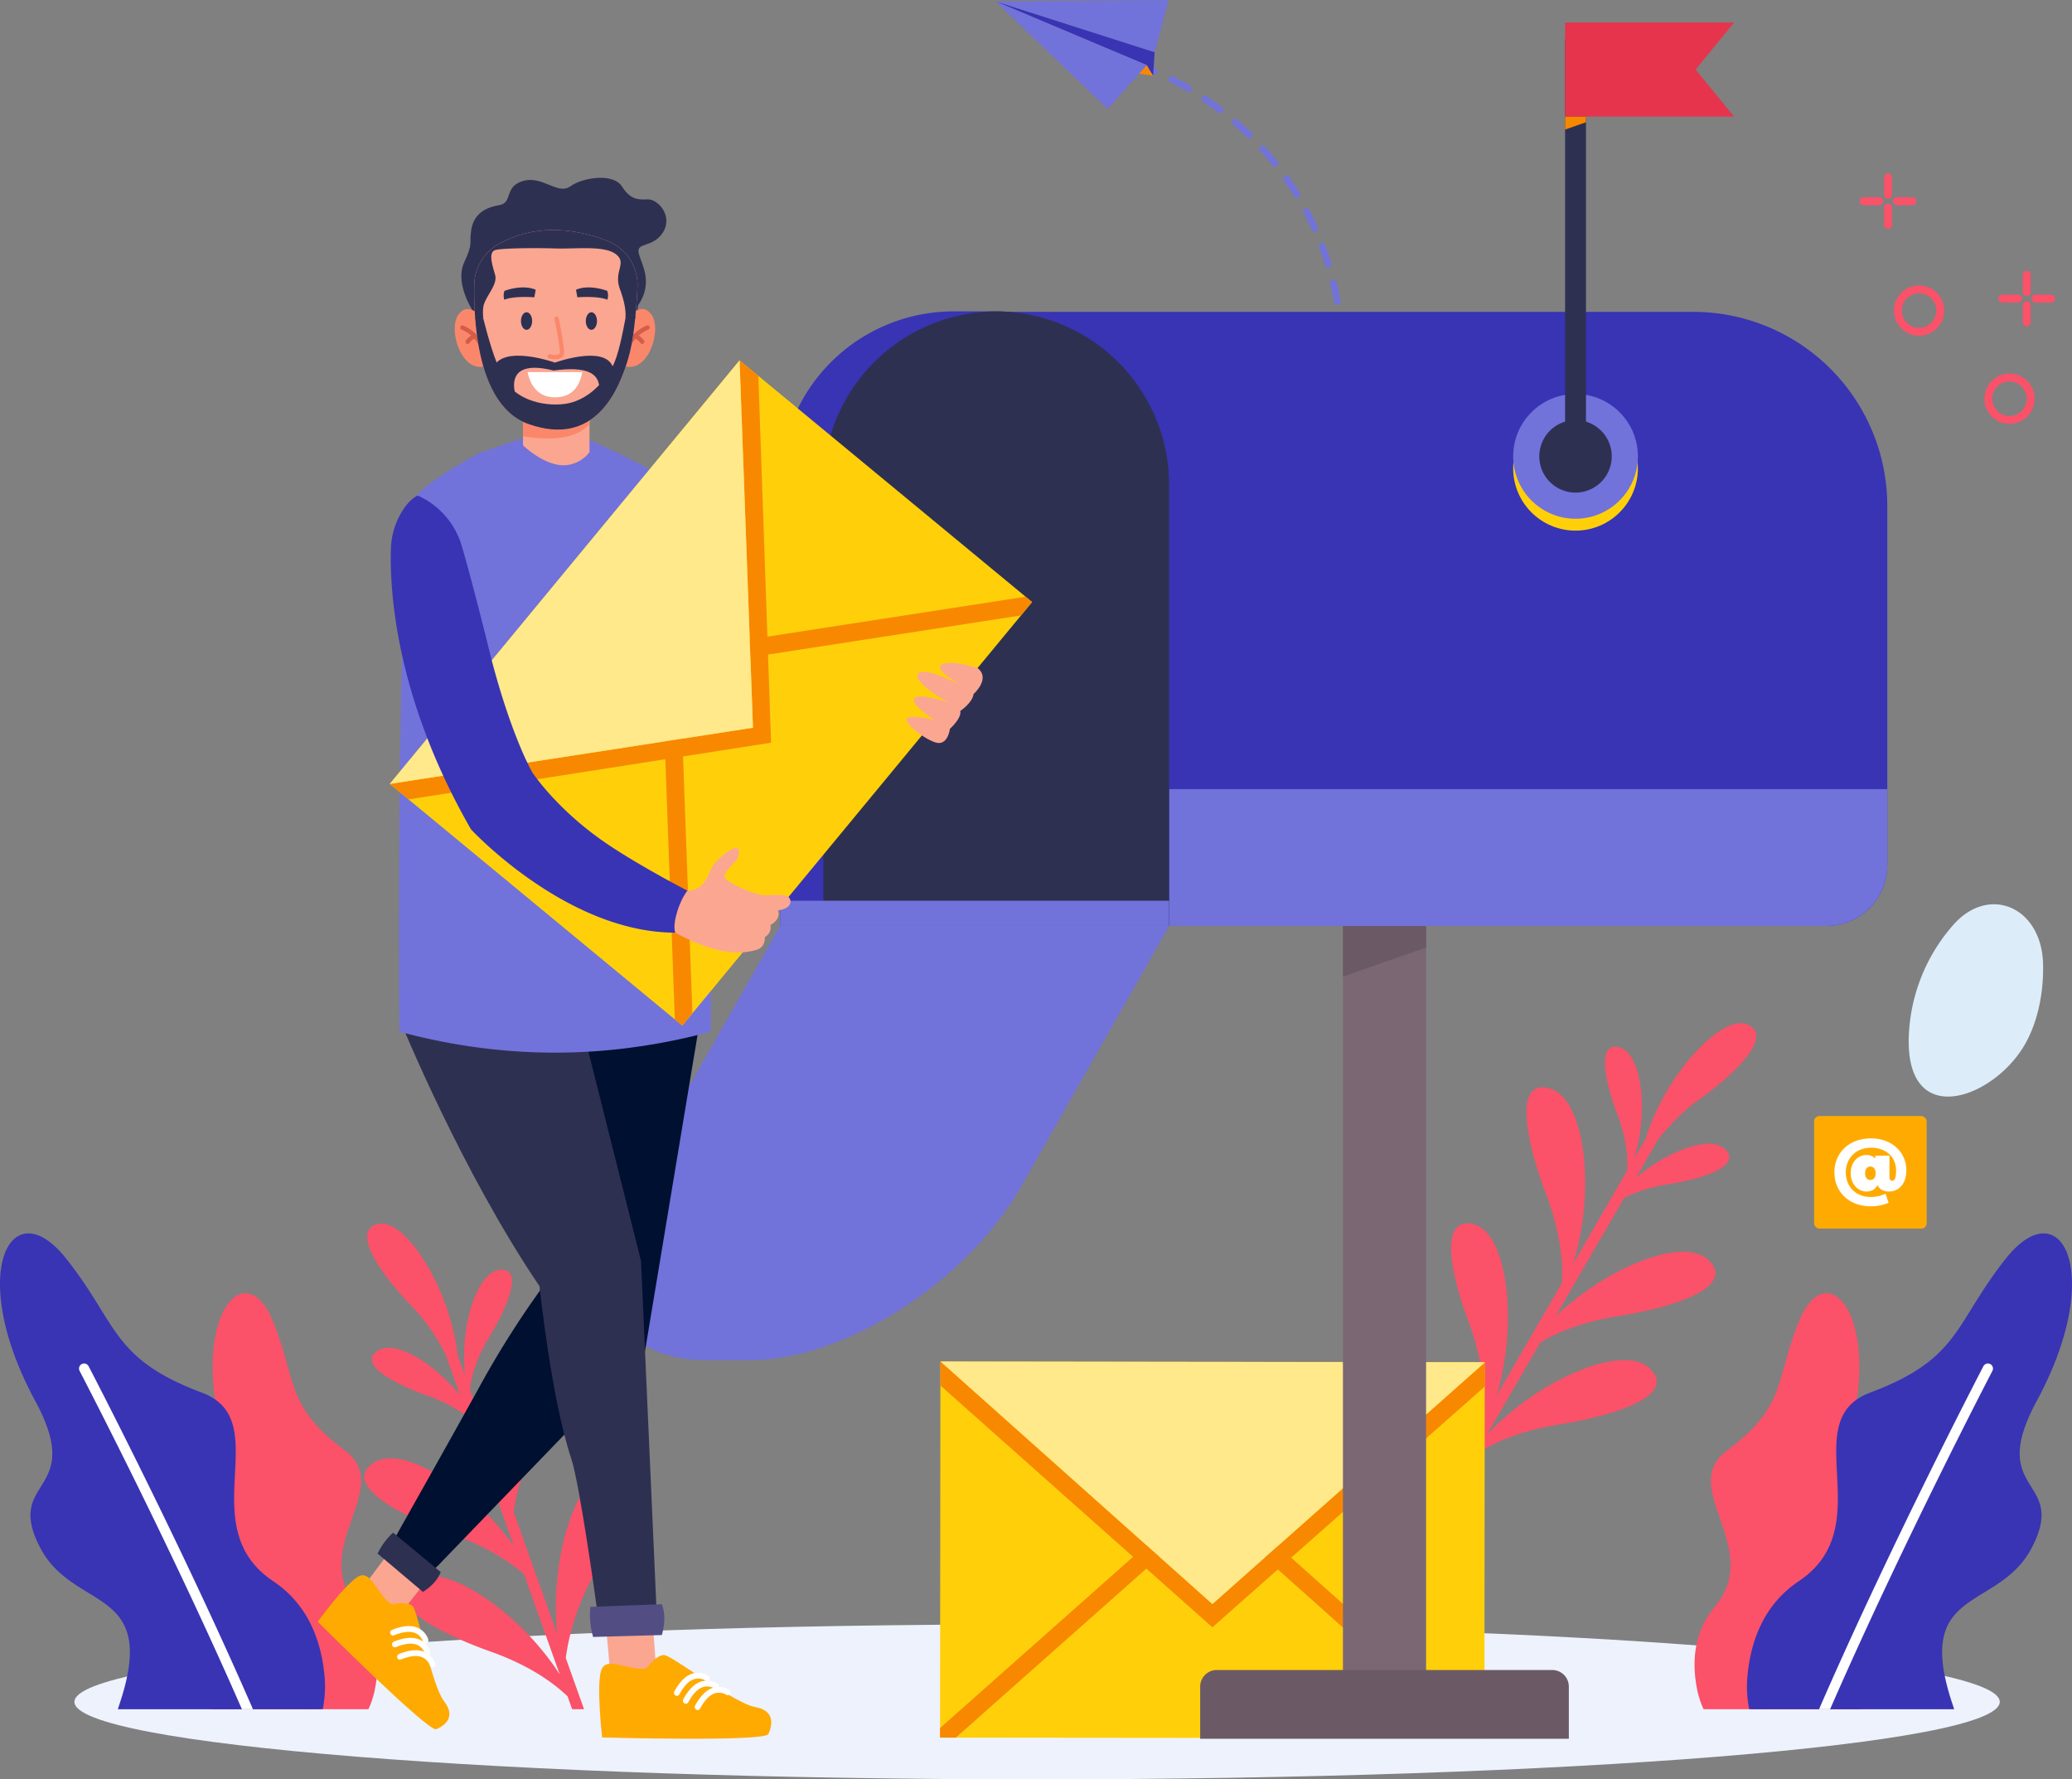 <svg id="Collaboration_" data-name="Collaboration " xmlns="http://www.w3.org/2000/svg" width="1333.512" height="1144.922" viewBox="0 0 1333.512 1144.922">
  <rect x="0" y="0" width="1333.512" height="1144.922" fill="#808080" stroke="none"/>
  <g id="Group_1" data-name="Group 1" transform="translate(1228.415 581.86)">
    <path id="Path_2" data-name="Path 2" d="M522.088,300.053c-1.045-36.772-35.3-51.035-58.165-24.414a114.78,114.78,0,0,0-27.962,66.475c-5.234,65.563,52.123,46.563,73.559,11.462C518.662,338.6,522.618,318.641,522.088,300.053Z" transform="translate(-435.625 -261.922)" fill="#dcedf9"/>
  </g>
  <path id="Path_825" data-name="Path 825" d="M619.558,0c342.172,0,619.558,22.327,619.558,49.869S961.73,99.738,619.558,99.738,0,77.411,0,49.869,277.386,0,619.558,0Z" transform="translate(47.904 1045.183)" fill="#edf2fc"/>
  <g id="Group_12" data-name="Group 12" transform="translate(0 658.369)">
    <g id="Group_6" data-name="Group 6" transform="translate(1090.592 135.266)">
      <g id="Group_3" data-name="Group 3" transform="translate(0 38.511)">
        <path id="Path_5" data-name="Path 5" d="M391.933,598.272a57.569,57.569,0,0,0,4.292,13.4H496.85c3.963-9.441,3.951-19.275-1.911-27.624-36.665-52.215,8.569-51.166,15.729-86.856,7.859-39.153-29.438-18.912-18.125-71.343,15.333-71.053-17.906-105.176-34.723-64.164-15.866,38.689-7.709,54.528-46.523,83.539-32.187,24.054,23.993,62.558-7.907,100.592C389.79,562.031,388.7,581.391,391.933,598.272Z" transform="translate(-390.412 -344.028)" fill="#fb5169"/>
        <g id="Group_2" data-name="Group 2" transform="translate(39.713 70.602)">
          <path id="Path_6" data-name="Path 6" d="M408.555,564.235c11.428-92.059,31.51-192.663,31.779-194.007a2.537,2.537,0,1,0-4.975-1c-.274,1.353-20.464,102.527-31.919,195.007Z" transform="translate(-403.44 -367.189)" fill="#fb5169"/>
        </g>
      </g>
      <g id="Group_5" data-name="Group 5" transform="translate(33.745)">
        <path id="Path_7" data-name="Path 7" d="M534.77,637.553c-.2-.756-.421-1.512-.677-2.271C507.6,557.647,563.061,575.2,584.735,533.715,608.505,488.2,555.19,499.787,588,439.129c44.469-82.2,15.705-136.275-19.8-91.691-33.5,42.058-29.118,64.542-87.463,86.4-48.383,18.125,7.133,85.853-45.92,121.338-22.612,15.123-30.913,38.631-32.992,60.631a73.394,73.394,0,0,0,1.119,21.744Z" transform="translate(-401.482 -331.395)" fill="#3834b4"/>
        <g id="Group_4" data-name="Group 4" transform="translate(46.367 83.679)">
          <path id="Path_8" data-name="Path 8" d="M423.811,581.325C470.292,474.9,527.487,365.135,528.277,363.62a3.263,3.263,0,0,0-5.783-3.024c-.8,1.533-58.991,113.221-105.8,220.729Z" transform="translate(-416.693 -358.846)" fill="#fff"/>
        </g>
      </g>
    </g>
    <g id="Group_11" data-name="Group 11" transform="translate(0 135.266)">
      <g id="Group_8" data-name="Group 8" transform="translate(121.564 38.511)">
        <path id="Path_9" data-name="Path 9" d="M192.355,598.272a57.572,57.572,0,0,1-4.289,13.4H87.441c-3.963-9.441-3.951-19.275,1.911-27.624,36.665-52.215-8.569-51.166-15.732-86.856-7.856-39.153,29.441-18.912,18.128-71.343-15.333-71.053,17.906-105.176,34.723-64.164,15.867,38.689,7.709,54.528,46.523,83.539C205.183,469.283,149,507.786,180.9,545.82,194.5,562.031,195.587,581.391,192.355,598.272Z" transform="translate(-72.523 -344.028)" fill="#fb5169"/>
        <g id="Group_7" data-name="Group 7" transform="translate(44.699 70.602)">
          <path id="Path_10" data-name="Path 10" d="M119.015,564.235C107.587,472.175,87.5,371.572,87.236,370.227a2.537,2.537,0,1,1,4.975-1c.274,1.353,20.463,102.527,31.919,195.007Z" transform="translate(-87.187 -367.189)" fill="#fb5169"/>
        </g>
      </g>
      <g id="Group_10" data-name="Group 10">
        <path id="Path_11" data-name="Path 11" d="M108.529,637.553c.2-.756.424-1.512.68-2.271C135.7,557.647,80.24,575.2,58.567,533.715,34.8,488.2,88.111,499.787,55.3,439.129c-44.469-82.2-15.7-136.275,19.8-91.691,33.495,42.058,29.118,64.542,87.462,86.4,48.38,18.125-7.133,85.853,45.92,121.338,22.612,15.123,30.91,38.631,32.992,60.631a73.292,73.292,0,0,1-1.122,21.744Z" transform="translate(-32.644 -331.395)" fill="#3834b4"/>
        <g id="Group_9" data-name="Group 9" transform="translate(50.851 83.679)">
          <path id="Path_12" data-name="Path 12" d="M154.164,581.325C107.684,474.9,50.488,365.135,49.7,363.62a3.263,3.263,0,0,1,5.783-3.024c.8,1.533,58.991,113.221,105.8,220.729Z" transform="translate(-49.326 -358.846)" fill="#fff"/>
        </g>
      </g>
    </g>
    <path id="Path_13" data-name="Path 13" d="M243.331,641.752h7.648l-11.754-32.928c1.518-11.718,6.267-33.974,21.119-58.753,21.85-36.464,27.453-62.3,9.157-62.149-23.731.186-40.744,57.912-35.781,105.475l-27.984-78.388c1.137-10.139,5.292-29.514,20.04-53.876,19.518-32.236,34.583-70.041,10.566-67.987-24.106,2.061-41.405,60.107-35.467,108.24l-23.335-65.371c.692-6.35,3.277-18.619,12.641-34.083,12.3-20.317,21.8-44.143,6.657-42.85-15.232,1.3-26.155,38.089-22.32,68.474l-4.941-13.839c-4.533-41.774-33.343-88.011-50.947-84.161-17.589,3.847-.348,30.389,22.457,53.983,9.843,10.184,16.089,21.35,20.479,29.163l9.6,26.9c-17.144-20.908-42.25-35.912-53.129-28.462-12.535,8.584,9.9,21.012,32.285,28.947a93.253,93.253,0,0,1,25.883,13.635L205.83,536.7c-26.95-37.263-71.916-66.042-90.556-53.279-19.89,13.62,15.708,33.34,51.23,45.929,22.841,8.1,37.455,18.256,45.8,25.5l23.067,64.618c-26-40.719-75.726-74.254-95.583-60.659-19.89,13.62,15.711,33.339,51.23,45.929,26.514,9.4,41.945,21.576,49.355,28.743Z" transform="translate(124.891 -200.358)" fill="#fb5169"/>
    <path id="Path_14" data-name="Path 14" d="M350.254,572.149l-7.523-1.39,17.543-30.245c.637-11.8.012-34.544-10.087-61.613-14.861-39.826-15.674-66.246,2.289-62.777,23.3,4.5,29.541,64.353,16.016,110.221l41.765-72c.726-10.178.162-29.986-9.916-56.622-13.333-35.245-21.277-75.159,1.969-68.773,23.329,6.407,29.791,66.63,15.205,112.882l34.827-60.04c.472-6.371.158-18.906-6.237-35.815-8.4-22.213-13.41-47.371,1.241-43.344,14.742,4.048,18.8,42.207,9.5,71.389l7.374-12.714c12.053-40.25,48.785-80.482,65.4-73.495,16.6,6.978-5.185,29.944-31.9,49-11.529,8.224-19.7,18.067-25.438,24.954l-14.327,24.7c20.655-17.446,48.072-27.636,57.415-18.333,10.767,10.721-13.553,18.863-37.01,22.6a93.249,93.249,0,0,0-27.929,8.7l-44.21,76.217c33.269-31.745,82.719-51.873,98.729-35.934,17.086,17.01-21.506,29.928-58.723,35.854-23.932,3.81-40.149,11.142-49.676,16.747l-34.428,59.348C395.1,516.361,450.09,492.42,467.142,509.4c17.083,17.01-21.506,29.931-58.723,35.854-27.782,4.423-45.17,13.593-53.757,19.293Z" transform="translate(594.905 -287.021)" fill="#fb5169"/>
  </g>
  <g id="Group_16" data-name="Group 16" transform="translate(604.999 876.065)">
    <rect id="Rectangle_2" data-name="Rectangle 2" width="241.997" height="350.331" transform="matrix(0.001, -1, 1, 0.001, 0, 241.998)" fill="#ffd00a"/>
    <path id="Path_15" data-name="Path 15" d="M581.562,358.944l-.022,15.514L406.163,529.451l-174.942-155.5.022-15.514,174.929,156.03Z" transform="translate(-230.894 -358.429)" fill="#f88800"/>
    <g id="Group_13" data-name="Group 13" transform="translate(0 116.953)">
      <path id="Path_16" data-name="Path 16" d="M372.7,405.292,241.261,521.862l-10.147-.015.009-6.169L365.163,396.8Z" transform="translate(-231.114 -396.802)" fill="#f88800"/>
    </g>
    <g id="Group_15" data-name="Group 15" transform="translate(208.165 117.07)">
      <g id="Group_14" data-name="Group 14">
        <path id="Path_17" data-name="Path 17" d="M441.575,516.923l-.008,5.35-11.065-.016L299.4,405.309l7.558-8.468Z" transform="translate(-299.402 -396.841)" fill="#f88800"/>
      </g>
    </g>
    <path id="Path_18" data-name="Path 18" d="M231.225,358.436,406.166,514.477l175.39-155.536Z" transform="translate(-230.886 -358.436)" fill="#ffe98a"/>
  </g>
  <g id="Group_22" data-name="Group 22" transform="translate(640.864 0)">
    <g id="Group_19" data-name="Group 19" transform="translate(94.189 41.454)">
      <g id="Group_17" data-name="Group 17">
        <path id="Path_19" data-name="Path 19" d="M281.869,91.043a2.064,2.064,0,0,1-1.021-.152c-3.551-1.5-5.63-2.195-5.652-2.2a2.076,2.076,0,0,1,1.317-3.938c.088.03,2.231.75,5.947,2.317a2.076,2.076,0,0,1-.591,3.978Z" transform="translate(-273.778 -84.642)" fill="#7272db"/>
      </g>
      <g id="Group_18" data-name="Group 18" transform="translate(16.965 7.482)">
        <path id="Path_20" data-name="Path 20" d="M311.231,125.157c1.411,3.765,2.731,7.651,3.929,11.547a2.079,2.079,0,0,0,2.2,1.454,2.008,2.008,0,0,0,.393-.079,2.075,2.075,0,0,0,1.375-2.594c-1.219-3.975-2.57-7.941-4.012-11.785a2.075,2.075,0,1,0-3.887,1.457Z" transform="translate(-214.298 -14.883)" fill="#7272db"/>
        <path id="Path_21" data-name="Path 21" d="M313.532,132.642c.951,3.9,1.814,7.916,2.558,11.937a2.074,2.074,0,0,0,2.256,1.686c.055-.006.11-.012.165-.021a2.078,2.078,0,0,0,1.661-2.42c-.759-4.1-1.634-8.188-2.6-12.163a2.077,2.077,0,0,0-4.036.982Z" transform="translate(-209.435 0.939)" fill="#7272db"/>
        <path id="Path_22" data-name="Path 22" d="M317.967,162.554a2.08,2.08,0,0,0,1.857-2.033c.061-4.164.033-8.346-.091-12.425a2.075,2.075,0,0,0-4.149.125c.122,4.018.149,8.133.088,12.236a2.072,2.072,0,0,0,2.042,2.106A1.731,1.731,0,0,0,317.967,162.554Z" transform="translate(-205.113 33.725)" fill="#7272db"/>
        <path id="Path_23" data-name="Path 23" d="M316.754,138.039a2.074,2.074,0,0,0-1.789,2.326c.241,1.878.466,3.774.662,5.636.225,2.152.43,4.347.6,6.52a2.074,2.074,0,0,0,2.231,1.908l.055-.006a2.072,2.072,0,0,0,1.85-2.225c-.174-2.213-.378-4.444-.61-6.63-.2-1.9-.424-3.829-.674-5.737a2.075,2.075,0,0,0-2.274-1.8Z" transform="translate(-206.415 17.212)" fill="#7272db"/>
        <path id="Path_24" data-name="Path 24" d="M313.363,128.987a2.082,2.082,0,0,0,2.112,1.216,2.134,2.134,0,0,0,.631-.171,2.08,2.08,0,0,0,1.049-2.743c-1.692-3.78-3.524-7.551-5.444-11.2a2.077,2.077,0,0,0-3.676,1.933C309.915,121.595,311.708,125.283,313.363,128.987Z" transform="translate(-221.063 -29.992)" fill="#7272db"/>
        <path id="Path_25" data-name="Path 25" d="M280.474,91.021c3.566,1.823,7.163,3.807,10.693,5.9a2.077,2.077,0,0,0,2.116-3.576c-3.6-2.134-7.276-4.158-10.919-6.02a2.076,2.076,0,0,0-1.89,3.7Z" transform="translate(-279.343 -87.097)" fill="#7272db"/>
        <path id="Path_26" data-name="Path 26" d="M297.146,102.135a2.075,2.075,0,0,0,2.518-3.3c-3.286-2.509-6.691-4.954-10.117-7.267a2.076,2.076,0,0,0-2.323,3.442C290.582,97.279,293.92,99.675,297.146,102.135Z" transform="translate(-265.075 -78.662)" fill="#7272db"/>
        <path id="Path_27" data-name="Path 27" d="M302.46,108.018a2.077,2.077,0,1,0,2.9-2.975c-2.954-2.872-6.045-5.7-9.191-8.413a2.076,2.076,0,0,0-2.71,3.146C296.54,102.43,299.57,105.2,302.46,108.018Z" transform="translate(-251.907 -68.605)" fill="#7272db"/>
        <path id="Path_28" data-name="Path 28" d="M306.993,114.516a2.075,2.075,0,0,0,3.24-2.594c-2.579-3.222-5.3-6.411-8.087-9.477a2.076,2.076,0,0,0-3.073,2.792C301.8,108.239,304.466,111.361,306.993,114.516Z" transform="translate(-240.037 -57.052)" fill="#7272db"/>
        <path id="Path_29" data-name="Path 29" d="M310.644,121.545a2.083,2.083,0,0,0,1.991.985,2.121,2.121,0,0,0,.863-.293,2.079,2.079,0,0,0,.689-2.856c-2.152-3.53-4.451-7.036-6.825-10.419a2.076,2.076,0,1,0-3.4,2.384C306.285,114.659,308.535,118.092,310.644,121.545Z" transform="translate(-229.688 -44.124)" fill="#7272db"/>
      </g>
    </g>
    <g id="Group_21" data-name="Group 21">
      <g id="Group_20" data-name="Group 20">
        <path id="Path_30" data-name="Path 30" d="M345.119,104.693l9.085-33.65L242.879,72Z" transform="translate(-242.879 -71.043)" fill="#7272db"/>
        <path id="Path_31" data-name="Path 31" d="M242.879,71.356l96.837,40.82.255.111,4.166,6.9.982-15.135Z" transform="translate(-242.879 -70.403)" fill="#3834b4"/>
        <path id="Path_32" data-name="Path 32" d="M282.162,91.684l-9.026-1.423L278,84.784Z" transform="translate(-180.903 -42.899)" fill="#f88800"/>
        <path id="Path_33" data-name="Path 33" d="M327.788,107.147l12.187,5.137-25.1,28.277-72-69.2Z" transform="translate(-242.879 -70.401)" fill="#7272db"/>
      </g>
    </g>
  </g>
  <g id="Group_82" data-name="Group 82" transform="translate(1167.531 111.546)">
    <g id="Group_44" data-name="Group 44" transform="translate(29.337 0)">
      <g id="Group_23" data-name="Group 23" transform="translate(80.259 128.853)">
        <path id="Path_34" data-name="Path 34" d="M467.776,149.906a16.17,16.17,0,1,1-16.171,16.171A16.188,16.188,0,0,1,467.776,149.906Zm0,27.267a11.1,11.1,0,1,0-11.1-11.1A11.111,11.111,0,0,0,467.776,177.173Z" transform="translate(-451.605 -149.906)" fill="#fb5169"/>
      </g>
      <g id="Group_24" data-name="Group 24" transform="translate(22.049 72.123)">
        <path id="Path_35" data-name="Path 35" d="M448.677,131.3a16.17,16.17,0,1,1-16.168,16.168A16.188,16.188,0,0,1,448.677,131.3Zm0,27.267a11.1,11.1,0,1,0-11.1-11.1A11.11,11.11,0,0,0,448.677,158.563Z" transform="translate(-432.509 -131.296)" fill="#fb5169"/>
      </g>
      <g id="Group_31" data-name="Group 31">
        <g id="Group_27" data-name="Group 27" transform="translate(15.702)">
          <g id="Group_25" data-name="Group 25" transform="translate(0 19.573)">
            <path id="Path_36" data-name="Path 36" d="M432.963,114.057A2.537,2.537,0,0,1,435.5,116.6v11.184a2.536,2.536,0,1,1-5.072,0V116.6A2.539,2.539,0,0,1,432.963,114.057Z" transform="translate(-430.427 -114.057)" fill="#fb5169"/>
          </g>
          <g id="Group_26" data-name="Group 26">
            <path id="Path_37" data-name="Path 37" d="M432.963,107.636a2.534,2.534,0,0,1,2.536,2.536V121.36a2.536,2.536,0,1,1-5.072,0V110.172A2.536,2.536,0,0,1,432.963,107.636Z" transform="translate(-430.427 -107.636)" fill="#fb5169"/>
          </g>
        </g>
        <g id="Group_30" data-name="Group 30" transform="translate(0 15.379)">
          <g id="Group_28" data-name="Group 28">
            <path id="Path_38" data-name="Path 38" d="M427.815,112.681h10.047a2.538,2.538,0,0,1,0,5.075H427.815a2.538,2.538,0,1,1,0-5.075Z" transform="translate(-425.276 -112.681)" fill="#fb5169"/>
          </g>
          <g id="Group_29" data-name="Group 29" transform="translate(21.357)">
            <path id="Path_39" data-name="Path 39" d="M434.818,112.681h10.047a2.538,2.538,0,0,1,0,5.075H434.818a2.538,2.538,0,0,1,0-5.075Z" transform="translate(-432.282 -112.681)" fill="#fb5169"/>
          </g>
        </g>
      </g>
      <g id="Group_43" data-name="Group 43" transform="translate(89.291 62.68)">
        <g id="Group_42" data-name="Group 42">
          <g id="Group_36" data-name="Group 36" transform="translate(15.699)">
            <g id="Group_33" data-name="Group 33" transform="translate(0 19.576)">
              <g id="Group_32" data-name="Group 32">
                <path id="Path_40" data-name="Path 40" d="M462.257,134.62a2.536,2.536,0,0,1,2.536,2.536V148.34a2.538,2.538,0,0,1-5.075,0V137.156A2.537,2.537,0,0,1,462.257,134.62Z" transform="translate(-459.718 -134.62)" fill="#fb5169"/>
              </g>
            </g>
            <g id="Group_35" data-name="Group 35">
              <g id="Group_34" data-name="Group 34">
                <path id="Path_41" data-name="Path 41" d="M462.257,128.2a2.536,2.536,0,0,1,2.536,2.536v11.184a2.538,2.538,0,1,1-5.075,0V130.734A2.537,2.537,0,0,1,462.257,128.2Z" transform="translate(-459.718 -128.198)" fill="#fb5169"/>
              </g>
            </g>
          </g>
          <g id="Group_41" data-name="Group 41" transform="translate(0 15.382)">
            <g id="Group_38" data-name="Group 38">
              <g id="Group_37" data-name="Group 37">
                <path id="Path_42" data-name="Path 42" d="M457.1,133.244h10.047a2.536,2.536,0,0,1,0,5.072H457.1a2.536,2.536,0,1,1,0-5.072Z" transform="translate(-454.568 -133.244)" fill="#fb5169"/>
              </g>
            </g>
            <g id="Group_40" data-name="Group 40" transform="translate(21.354)">
              <g id="Group_39" data-name="Group 39">
                <path id="Path_43" data-name="Path 43" d="M464.109,133.244h10.047a2.536,2.536,0,1,1,0,5.072H464.109a2.536,2.536,0,0,1,0-5.072Z" transform="translate(-461.573 -133.244)" fill="#fb5169"/>
              </g>
            </g>
          </g>
        </g>
      </g>
    </g>
    <g id="Group_81" data-name="Group 81" transform="translate(0 606.567)">
      <g id="Group_79" data-name="Group 79" transform="translate(0 0)">
        <g id="Group_78" data-name="Group 78">
          <rect id="Rectangle_4" data-name="Rectangle 4" width="72.439" height="72.439" rx="3.4" fill="#ffaa01"/>
        </g>
      </g>
      <g id="Group_80" data-name="Group 80" transform="translate(13.072 14.373)">
        <path id="Path_55" data-name="Path 55" d="M466.235,331.811c0,9.032-5.06,13.714-11.111,13.714-3.548,0-6.145-1.372-7.471-4.115-1.323,2.6-3.591,4.115-7.188,4.115-5.106,0-10.023-4.493-10.023-11.773s4.774-11.73,10.023-11.73a7.479,7.479,0,0,1,5.819,2.32v-1.9h9.078v13.528c0,1.985.8,2.6,1.844,2.6,1.326,0,2.411-1.323,2.411-6.618,0-8.56-6.386-14.614-16.126-14.614-9.694,0-16.22,6.81-16.22,15.8,0,9.267,6.386,15.885,16.031,15.885a22.754,22.754,0,0,0,9.553-2.079l1.984,5.819A28.784,28.784,0,0,1,443.3,355.03c-14.236,0-23.362-9.5-23.362-21.893,0-12.2,9.127-21.8,23.551-21.8C457.108,311.335,466.235,320.459,466.235,331.811Zm-19.765,1.942c0-2.838-1.466-4.3-3.4-4.3s-3.359,1.466-3.359,4.3c0,2.884,1.418,4.347,3.359,4.347S446.47,336.636,446.47,333.752Z" transform="translate(-419.94 -311.335)" fill="#fff"/>
      </g>
    </g>
  </g>
  <g id="Group_89" data-name="Group 89" transform="translate(389.991 14.478)">
    <g id="Group_84" data-name="Group 84" transform="translate(0 185.887)">
      <path id="Path_56" data-name="Path 56" d="M829.4,261.813v231.1A39.088,39.088,0,0,1,790.311,532H236.653V136.871h467.8A124.933,124.933,0,0,1,829.4,261.813Z" transform="translate(-4.76 -136.572)" fill="#3834b4"/>
      <path id="Path_57" data-name="Path 57" d="M768.361,237.617v48.938a39.088,39.088,0,0,1-39.089,39.088H266.452V237.617Z" transform="translate(56.278 69.788)" fill="#7272db"/>
      <path id="Path_58" data-name="Path 58" d="M447.683,248.393V532.2H197.355V248.393a111.619,111.619,0,0,1,111.62-111.62h27.776A111.616,111.616,0,0,1,447.683,248.393Z" transform="translate(-85.255 -136.773)" fill="#3834b4"/>
      <path id="Path_59" data-name="Path 59" d="M429.019,248.393V532.2H206.467V248.393A111.622,111.622,0,0,1,317.4,136.773h.689A111.616,111.616,0,0,1,429.019,248.393Z" transform="translate(-66.591 -136.773)" fill="#2e3052"/>
      <g id="Group_83" data-name="Group 83" transform="translate(0 379.21)">
        <path id="Path_60" data-name="Path 60" d="M272.675,266.492,177.351,434.333c-35.016,61.652-13.419,111.62,48.224,111.62h27.776c61.549-.375,139.442-50.2,174.327-111.62l95.327-167.841Z" transform="translate(-160.581 -250.277)" fill="#7272db"/>
        <rect id="Rectangle_5" data-name="Rectangle 5" width="250.329" height="16.216" transform="translate(112.1)" fill="#7272db"/>
      </g>
    </g>
    <g id="Group_87" data-name="Group 87" transform="translate(583.865)">
      <g id="Group_85" data-name="Group 85" transform="translate(0 239.03)">
        <ellipse id="Ellipse_2" data-name="Ellipse 2" cx="40.136" cy="40.136" rx="40.136" ry="40.136" transform="translate(0 7.646)" fill="#ffd00a"/>
        <ellipse id="Ellipse_3" data-name="Ellipse 3" cx="40.136" cy="40.136" rx="40.136" ry="40.136" fill="#7272db"/>
        <path id="Path_61" data-name="Path 61" d="M380.952,206.357a23.317,23.317,0,1,1,23.317-23.317A23.342,23.342,0,0,1,380.952,206.357Z" transform="translate(-340.815 -142.906)" fill="#2e3052"/>
      </g>
      <g id="Group_86" data-name="Group 86" transform="translate(33.42)">
        <path id="Path_62" data-name="Path 62" d="M376.512,79.289V346.965a6.715,6.715,0,0,1-13.431,0V79.289Z" transform="translate(-363.08 -68.632)" fill="#2e3052"/>
        <path id="Path_63" data-name="Path 63" d="M471.811,136.337H363.081V75.793h108.73l-24.72,30.272Z" transform="translate(-363.08 -75.793)" fill="#e6344d"/>
        <path id="Path_64" data-name="Path 64" d="M376.513,95.654V99.3l-13.432,4.694V95.654Z" transform="translate(-363.081 -35.111)" fill="#f88800"/>
      </g>
    </g>
    <g id="Group_88" data-name="Group 88" transform="translate(382.428 581.386)">
      <rect id="Rectangle_6" data-name="Rectangle 6" width="53.517" height="512.31" transform="translate(91.877 0)" fill="#7b6774"/>
      <path id="Rectangle_7" data-name="Rectangle 7" d="M10.7,0H226.567a10.7,10.7,0,0,1,10.7,10.7V44.236a0,0,0,0,1,0,0H0a0,0,0,0,1,0,0V10.7A10.7,10.7,0,0,1,10.7,0Z" transform="translate(0 478.686)" fill="#6b5a65"/>
      <path id="Path_65" data-name="Path 65" d="M369.693,266.516v13.815l-53.517,18.731V266.516Z" transform="translate(-224.299 -266.516)" fill="#6b5a65"/>
    </g>
  </g>
  <g id="Group_137" data-name="Group 137" transform="translate(204.484 114.412)">
    <g id="Group_136" data-name="Group 136">
      <path id="Path_66" data-name="Path 66" d="M178.584,268.861c19.854,72.224,85.268,92.388,85.268,92.388,25.935-5.5,42.372-13.294,58.689-22.28-4.835-11.578-6.929-23.338-9.611-38.616-24.091,6.7-44.9,10.285-44.9,10.285-50.855-23.573-81.7-136.4-81.7-136.4C156.109,202.935,178.584,268.861,178.584,268.861Z" transform="translate(45.345 25.926)" fill="#007fe9"/>
      <g id="Group_96" data-name="Group 96" transform="translate(0 875.133)">
        <path id="Path_67" data-name="Path 67" d="M131.526,395.663l-21.515,28.779s3.929,12.867,19.863,22.783l25.734-33.117Z" transform="translate(-78.656 -395.663)" fill="#fba691"/>
        <g id="Group_95" data-name="Group 95" transform="translate(0 24.056)">
          <g id="Group_90" data-name="Group 90">
            <path id="Path_68" data-name="Path 68" d="M147.37,422.145s10.066-2.17,13.51,1.311,12.087,50.825,20.174,61.183S181,500.5,176.021,502.6s-76.3-69.151-76.3-69.151,17.632-24.359,26.133-29.09S138.347,417.13,147.37,422.145Z" transform="translate(-99.725 -403.555)" fill="#ffaa01"/>
          </g>
          <g id="Group_94" data-name="Group 94" transform="translate(46.624 32.678)">
            <g id="Group_91" data-name="Group 91" transform="translate(1.175 7.575)">
              <path id="Path_69" data-name="Path 69" d="M116.58,422.73a1.817,1.817,0,0,1-1.033-1.015,1.913,1.913,0,0,1,.979-2.463c.311-.137,7.676-3.356,13.565-2.268a12.527,12.527,0,0,1,9.864,8.459,1.9,1.9,0,0,1-1.259,2.326,1.8,1.8,0,0,1-2.253-1.265,8.918,8.918,0,0,0-7.039-5.831c-4.8-.887-11.4,1.99-11.471,2.021A1.783,1.783,0,0,1,116.58,422.73Z" transform="translate(-115.406 -416.759)" fill="#fff"/>
            </g>
            <g id="Group_92" data-name="Group 92">
              <path id="Path_70" data-name="Path 70" d="M116.193,420.245a1.816,1.816,0,0,1-1.03-1.012,1.908,1.908,0,0,1,.975-2.463c.311-.14,7.679-3.359,13.568-2.271a12.52,12.52,0,0,1,9.864,8.459,1.907,1.907,0,0,1-1.259,2.329,1.8,1.8,0,0,1-2.253-1.268,8.931,8.931,0,0,0-7.039-5.831c-4.819-.89-11.4,1.99-11.471,2.021A1.777,1.777,0,0,1,116.193,420.245Z" transform="translate(-115.02 -414.274)" fill="#fff"/>
            </g>
            <g id="Group_93" data-name="Group 93" transform="translate(4.472 15.546)">
              <path id="Path_71" data-name="Path 71" d="M117.66,425.345a1.815,1.815,0,0,1-1.03-1.012,1.913,1.913,0,0,1,.979-2.466c.311-.137,7.676-3.356,13.565-2.268a12.507,12.507,0,0,1,9.864,8.456,1.9,1.9,0,0,1-1.256,2.329,1.792,1.792,0,0,1-2.253-1.265,8.939,8.939,0,0,0-7.042-5.834c-4.819-.887-11.4,1.99-11.468,2.021A1.771,1.771,0,0,1,117.66,425.345Z" transform="translate(-116.487 -419.375)" fill="#fff"/>
            </g>
          </g>
        </g>
      </g>
      <g id="Group_103" data-name="Group 103" transform="translate(181.148 922.15)">
        <path id="Path_72" data-name="Path 72" d="M160.364,413.486l3.262,35.787s11.529,6.932,30,3.643L190.6,411.087Z" transform="translate(-156.665 -411.087)" fill="#fba691"/>
        <g id="Group_102" data-name="Group 102" transform="translate(0 28.376)">
          <g id="Group_97" data-name="Group 97">
            <path id="Path_73" data-name="Path 73" d="M189.6,428.819s6.292-8.712,11.395-8.416,44.874,30.992,58.381,33.379,11.035,12.346,8.639,17.449-106.969,2.18-106.969,2.18-3.853-33.757-.561-43.365S179.091,431.234,189.6,428.819Z" transform="translate(-159.15 -420.396)" fill="#ffaa01"/>
          </g>
          <g id="Group_101" data-name="Group 101" transform="translate(48.134 11.38)">
            <g id="Group_98" data-name="Group 98" transform="translate(5.737 5.085)">
              <path id="Path_74" data-name="Path 74" d="M179.278,440.551a1.806,1.806,0,0,1-1.442-.122,1.91,1.91,0,0,1-.82-2.518c.152-.3,3.771-7.484,9-10.4a12.538,12.538,0,0,1,12.992.219,1.9,1.9,0,0,1,.515,2.6,1.8,1.8,0,0,1-2.542.46,8.927,8.927,0,0,0-9.142,0c-4.262,2.381-7.511,8.81-7.545,8.874A1.759,1.759,0,0,1,179.278,440.551Z" transform="translate(-176.823 -425.797)" fill="#fff"/>
            </g>
            <g id="Group_99" data-name="Group 99">
              <path id="Path_75" data-name="Path 75" d="M177.4,438.886a1.806,1.806,0,0,1-1.442-.122,1.913,1.913,0,0,1-.82-2.521c.152-.3,3.771-7.484,9-10.4a12.528,12.528,0,0,1,13,.222,1.9,1.9,0,0,1,.515,2.594,1.792,1.792,0,0,1-2.542.46,8.934,8.934,0,0,0-9.142,0c-4.277,2.39-7.511,8.807-7.542,8.874A1.784,1.784,0,0,1,177.4,438.886Z" transform="translate(-174.941 -424.129)" fill="#fff"/>
            </g>
            <g id="Group_100" data-name="Group 100" transform="translate(13.362 9.115)">
              <path id="Path_76" data-name="Path 76" d="M181.778,441.879a1.808,1.808,0,0,1-1.442-.122,1.911,1.911,0,0,1-.817-2.521c.149-.3,3.771-7.484,9-10.4a12.519,12.519,0,0,1,12.992.219,1.9,1.9,0,0,1,.515,2.594,1.8,1.8,0,0,1-2.542.463,8.929,8.929,0,0,0-9.142,0c-4.277,2.39-7.511,8.81-7.542,8.873A1.771,1.771,0,0,1,181.778,441.879Z" transform="translate(-179.324 -427.119)" fill="#fff"/>
            </g>
          </g>
        </g>
      </g>
      <g id="Group_104" data-name="Group 104" transform="translate(38.546 534.37)">
        <path id="Path_77" data-name="Path 77" d="M232.389,285.626,210.658,465.483a601.218,601.218,0,0,0-38.083,60.308c-15.6,28.413-57.165,102.137-57.165,102.137l25.139,19.165L278.242,504.4,314.9,283.876Z" transform="translate(-106.143 -283.876)" fill="#001030"/>
        <path id="Path_78" data-name="Path 78" d="M152.977,419.936c-2.262,5.673-6.481,9.532-11.41,12.773l-29.2-24.655a44.028,44.028,0,0,1,9.95-13.5Z" transform="translate(-112.37 -57.18)" fill="#2e3052"/>
      </g>
      <g id="Group_105" data-name="Group 105" transform="translate(53.593 536.062)">
        <path id="Path_79" data-name="Path 79" d="M117.306,291.924s38.775,95.333,89.17,169.673c0,0,7.523,72.349,20.4,110.864,5.633,16.863,16.549,96.763,16.549,96.763l38.229-1.737-9.864-222.152-40.439-160.9Z" transform="translate(-117.306 -284.431)" fill="#2e3052"/>
        <path id="Path_80" data-name="Path 80" d="M203.5,409.662c2.423,6.642,1.759,13.233,0,19.839l-44.243,1.235a50.942,50.942,0,0,1-1.832-19.342Z" transform="translate(-35.602 -27.918)" fill="#524e84"/>
      </g>
      <g id="Group_114" data-name="Group 114" transform="translate(52.278 165.578)">
        <g id="Group_109" data-name="Group 109">
          <g id="Group_108" data-name="Group 108">
            <g id="Group_107" data-name="Group 107">
              <g id="Group_106" data-name="Group 106">
                <path id="Path_81" data-name="Path 81" d="M296.279,197.483c5.764,7.191,17.324,80.467,19.137,154.852.046,1.716.082,3.426.131,5.136q.279,11.806.512,23.692.238,11.71.43,23.329c.2,12.654.393,25.112.543,37.113.018,1.363.027,2.716.046,4.073.14,11.7.253,22.917.335,33.394q.014,2.058.027,4.073c.122,15.726.2,29.651.207,40.829v.009c.009,1.567.009,3.054.009,4.512,0,7.816-.018,14.016-.076,18.2a392.66,392.66,0,0,1-55.537,10.815c-.485.058-.982.122-1.475.177-.832.1-1.643.2-2.466.29-.2.021-.4.04-.616.058-3.213.354-6.408.661-9.63.924a371.969,371.969,0,0,1-47.74.86c-1.4-.064-2.783-.14-4.182-.226-1.244-.064-2.5-.14-3.765-.232-.561-.031-1.131-.067-1.7-.113-1.067-.073-2.113-.159-3.176-.232a387.413,387.413,0,0,1-70.145-12.321c-.122-9.206-.235-27.968-.271-52.166,0-1.326-.009-2.67,0-4.033-.027-26.691.076-59.451.393-93.184.027-2.67.055-5.332.092-8.011q.046-4.641.094-9.322c.009-.524.009-1.055.018-1.579.018-.728.027-1.457.037-2.195.012-1.466.03-2.942.058-4.4.027-2.137.055-4.268.095-6.386.018-1.616.046-3.231.064-4.847.046-3.213.1-6.426.149-9.621,1.131-66.968,3.39-128.511,7.694-144.173a11.488,11.488,0,0,1,1.244-3.128,19.851,19.851,0,0,1,1.661-2.131,36.375,36.375,0,0,1,2.783-2.811c7.173-6.6,19.613-14.269,32.23-21.546,1.466-.847,2.951-1.689,4.408-2.53.223-.122,34.281-11.608,34.5-11.739l35.626,2.494S287.807,186.918,296.279,197.483Z" transform="translate(-116.875 -162.894)" fill="#7272db"/>
              </g>
            </g>
          </g>
        </g>
        <g id="Group_110" data-name="Group 110" transform="translate(0.583 129.21)">
          <path id="Path_82" data-name="Path 82" d="M152.143,207.143a1.856,1.856,0,0,0-3.326-1.134c-14.315,18.863-22.954,39.421-28.063,55.674-1.308,4.173-2.436,8.218-3.417,12.065-.018,1.616-.046,3.231-.064,4.847-.04,2.119-.067,4.249-.094,6.386-.027,1.457-.046,2.932-.058,4.4-.009.738-.018,1.466-.037,2.195-.009.524-.009,1.055-.018,1.579a224.92,224.92,0,0,1,7.246-30.465c5.005-15.9,13.474-36.013,27.456-54.434a1.853,1.853,0,0,0,.375-1.113Z" transform="translate(-117.066 -205.281)" fill="#7272db"/>
        </g>
        <g id="Group_111" data-name="Group 111" transform="translate(41.059 257.998)">
          <path id="Path_83" data-name="Path 83" d="M132.194,314.977h.009c38.473-.171,71.309-17.677,92.084-32.333A210.8,210.8,0,0,0,260.5,250.572a1.851,1.851,0,1,0-2.832-2.384,206.931,206.931,0,0,1-35.6,31.489c-20.323,14.324-52.41,31.434-89.883,31.6a1.852,1.852,0,0,0,.009,3.7Z" transform="translate(-130.344 -247.53)" fill="#7272db"/>
        </g>
        <g id="Group_112" data-name="Group 112" transform="translate(73.001 315.165)">
          <path id="Path_84" data-name="Path 84" d="M150.825,289.635c33.385,0,66.676-19.025,68.188-19.9a1.851,1.851,0,1,0-1.853-3.2c-.393.226-39.564,22.6-74.3,19a1.832,1.832,0,0,0-2.03,1.649,1.852,1.852,0,0,0,1.649,2.033A81.123,81.123,0,0,0,150.825,289.635Z" transform="translate(-140.823 -266.284)" fill="#7272db"/>
        </g>
        <g id="Group_113" data-name="Group 113" transform="translate(63.129 20.482)">
          <path id="Path_85" data-name="Path 85" d="M147.9,210.152c32.169-8.919,59.168-36.144,60.393-37.394a1.851,1.851,0,0,0-2.643-2.591c-.317.32-32.09,32.343-66.52,38.159a1.85,1.85,0,0,0,.616,3.649A81.157,81.157,0,0,0,147.9,210.152Z" transform="translate(-137.584 -169.613)" fill="#7272db"/>
        </g>
      </g>
      <g id="Group_126" data-name="Group 126" transform="translate(88.165)">
        <g id="Group_125" data-name="Group 125">
          <path id="Path_86" data-name="Path 86" d="M132.134,173.2c0,32.529,20.027,54.946,52.553,54.946s55.2-24.1,55.2-56.629-19.259-57.171-51.788-57.171C149.086,114.342,132.134,140.67,132.134,173.2Z" transform="translate(-121.506 -96.766)" fill="#2e3052"/>
          <path id="Path_87" data-name="Path 87" d="M137.154,193.633s-11.367-17.19-5.353-30.441c6.222-13.714,3.064-10.712,4.612-21.012s9.053-14.544,18.037-16.028,2.829-11.827,15.284-15.54,22.433,9.288,30.441,3.46,27.679-8.691,33.205,0,10.44,8.636,16.327,8.355c7.09-.338,16.6,10.843,10.181,21.137s-17.217,6.209-15.723,13.3,10.626,19.582-1.622,35.455C238.837,197.12,137.154,193.633,137.154,193.633Z" transform="translate(-125.785 -108.576)" fill="#2e3052"/>
          <g id="Group_117" data-name="Group 117" transform="translate(0 84.406)">
            <path id="Path_88" data-name="Path 88" d="M146.585,142.3s-9.038-12.05-15.76-2.085,2.783,39.39,19.235,32.209Z" transform="translate(-128.648 -136.265)" fill="#fb876b"/>
            <g id="Group_115" data-name="Group 115" transform="translate(3.529 10.55)">
              <path id="Path_89" data-name="Path 89" d="M144.095,156.235a1.391,1.391,0,0,1-1.338-1.015c-2.548-9.084-11.962-12.769-12.056-12.8a1.39,1.39,0,0,1,.985-2.6c.442.165,10.812,4.191,13.751,14.653a1.391,1.391,0,0,1-.963,1.713A1.362,1.362,0,0,1,144.095,156.235Z" transform="translate(-129.805 -139.726)" fill="#d45c48"/>
            </g>
            <g id="Group_116" data-name="Group 116" transform="translate(6.929 16.012)">
              <path id="Path_90" data-name="Path 90" d="M132.309,147.99a1.361,1.361,0,0,1-.75-.223,1.389,1.389,0,0,1-.418-1.92,12.689,12.689,0,0,1,5.219-4.207,1.391,1.391,0,0,1,1.137,2.539,10.009,10.009,0,0,0-4.015,3.173A1.4,1.4,0,0,1,132.309,147.99Z" transform="translate(-130.921 -141.518)" fill="#d45c48"/>
            </g>
          </g>
          <g id="Group_123" data-name="Group 123" transform="translate(107.595 84.406)">
            <path id="Path_91" data-name="Path 91" d="M167.419,142.3s9.038-12.05,15.757-2.085-2.78,39.39-19.232,32.209Z" transform="translate(-163.944 -136.265)" fill="#fb876b"/>
            <g id="Group_120" data-name="Group 120" transform="translate(2.201 10.55)">
              <g id="Group_119" data-name="Group 119">
                <g id="Group_118" data-name="Group 118">
                  <path id="Path_92" data-name="Path 92" d="M166.056,156.235a1.386,1.386,0,0,0,1.338-1.015c2.551-9.084,11.965-12.769,12.059-12.8a1.39,1.39,0,0,0-.985-2.6c-.442.165-10.816,4.191-13.751,14.653a1.389,1.389,0,0,0,.963,1.713A1.325,1.325,0,0,0,166.056,156.235Z" transform="translate(-164.666 -139.726)" fill="#d45c48"/>
                </g>
              </g>
            </g>
            <g id="Group_122" data-name="Group 122" transform="translate(7.084 16.012)">
              <g id="Group_121" data-name="Group 121">
                <path id="Path_93" data-name="Path 93" d="M172.276,147.99a1.363,1.363,0,0,0,.753-.223,1.388,1.388,0,0,0,.415-1.92,12.689,12.689,0,0,0-5.219-4.207,1.39,1.39,0,0,0-1.134,2.539,10.037,10.037,0,0,1,4.015,3.173A1.391,1.391,0,0,0,172.276,147.99Z" transform="translate(-166.268 -141.518)" fill="#d45c48"/>
              </g>
            </g>
          </g>
          <path id="Path_94" data-name="Path 94" d="M185.867,156.314v30.965a21.437,21.437,0,0,1-14.531,8.365c-13.568,1.606-28.27-12.733-28.27-12.733V158.372Z" transform="translate(-99.116 -10.794)" fill="#fba691"/>
          <path id="Path_95" data-name="Path 95" d="M185.867,156.314V169.3c-7.923,8.788-21.988,10.983-42.8,7.91V158.372Z" transform="translate(-99.116 -10.794)" fill="#fb876b"/>
          <path id="Path_96" data-name="Path 96" d="M133.354,175.882q.178,2.542.427,5.146c.439,4.359,1.027,8.837,1.826,13.294.03.159.052.308.079.448,3.929,21.585,12.766,42.8,31.806,49.6,43.134,15.4,58.534-21.582,64.7-43.146.677-2.393,1.3-5.057,1.835-7.9.018-.11.04-.229.07-.36.6-3.192,1.116-6.59,1.555-10.093.329-2.594.61-5.225.86-7.88.628-6.441,1.036-12.9,1.3-18.637a30.432,30.432,0,0,0-19.5-29.87c-17.692-6.8-44.551-12.187-70,2.244a30.554,30.554,0,0,0-15.507,26C132.7,160.692,132.784,168.011,133.354,175.882Z" transform="translate(-120.215 -85.996)" fill="#fba691"/>
          <path id="Path_97" data-name="Path 97" d="M132.958,138.661q.178,2.542.427,5.146c.439,4.359,1.027,8.837,1.826,13.294.031.159.052.308.079.448,3.929,21.585,12.766,42.8,31.806,49.6,43.134,15.4,58.534-21.582,64.7-43.146.677-2.393,1.3-5.057,1.835-7.9.018-.11.04-.229.07-.36.6-3.192,1.116-6.59,1.555-10.093.329-2.594.61-5.225.86-7.88l-6.465,1.686c-1.844,9.764-4.615,23.987-8.227,30.62-5.655-13.8-37.1-2.405-37.1-2.405s-28.035-9.962-37.528-.061c-4.521-11.477-8.529-28.154-8.529-28.154Zm50.465,34.117c22.631-3.1,28.255,2.682,29.31,9.386-6.13,6.453-12.983,10.172-19.278,11.59-7.767,1.765-23.5,1.6-34.976-7.441C157.323,181.1,156.016,165.877,183.423,172.778Z" transform="translate(-119.818 -48.776)" fill="#2e3052"/>
          <path id="Path_98" data-name="Path 98" d="M149.832,142.61c0,3.125-1.61,5.655-3.6,5.655s-3.6-2.53-3.6-5.655,1.61-5.658,3.6-5.658S149.832,139.485,149.832,142.61Z" transform="translate(-99.991 -50.453)" fill="#2e3052"/>
          <path id="Path_99" data-name="Path 99" d="M163.519,142.61c0,3.125-1.61,5.655-3.6,5.655s-3.6-2.53-3.6-5.655,1.609-5.658,3.6-5.658S163.519,139.485,163.519,142.61Z" transform="translate(-71.955 -50.453)" fill="#2e3052"/>
          <path id="Path_100" data-name="Path 100" d="M174.341,133.933s-11.346-4.484-20.085-.71l.875,4.859s12.824-1.085,19.284,1.533A8.425,8.425,0,0,0,174.341,133.933Z" transform="translate(-76.193 -61.188)" fill="#2e3052"/>
          <path id="Path_101" data-name="Path 101" d="M139.513,133.933s11.346-4.484,20.085-.71l-.875,4.859S145.9,137,139.44,139.615A8.425,8.425,0,0,1,139.513,133.933Z" transform="translate(-107.477 -61.188)" fill="#2e3052"/>
          <g id="Group_124" data-name="Group 124" transform="translate(59.766 89.328)">
            <path id="Path_102" data-name="Path 102" d="M154.4,165.232a14.728,14.728,0,0,1-5.124-.442,1.39,1.39,0,0,1,.732-2.682c1.308.354,4.4.783,5.6-.152a1.513,1.513,0,0,0,.524-1.369c-.091-4.88-3.387-20.872-3.42-21.033a1.39,1.39,0,1,1,2.722-.564c.14.668,3.381,16.409,3.478,21.546a4.25,4.25,0,0,1-1.6,3.615A5.845,5.845,0,0,1,154.4,165.232Z" transform="translate(-148.254 -137.88)" fill="#fb876b"/>
          </g>
          <path id="Path_103" data-name="Path 103" d="M144.035,149.589c1.137,5.719,4.914,16.235,17.635,16.235,12.754,0,16.33-9.611,17.561-16.235Z" transform="translate(-97.129 -24.569)" fill="#fff"/>
          <path id="Path_104" data-name="Path 104" d="M236.347,176.68h-6.3c.7-6.328-1.6-13.97-3.5-19.064-4.3-11.55,4.856-16.647-2.555-22.43-7.41-5.8-25.856-3.314-38.683-3.728-12.907-.418-33.65-.235-38.683.933-5.045,1.152-2.28,9.532-.43,16.025,1.862,6.478-6.188,13.653-7.535,20.369a29.55,29.55,0,0,0,0,7.9h-5.252c-.625-8.173-.719-15.781-.6-21.951a30.551,30.551,0,0,1,15.5-26c25.457-14.431,52.318-9.05,70-2.253a30.458,30.458,0,0,1,19.506,29.88C237.521,162.587,237.06,169.675,236.347,176.68Z" transform="translate(-120.214 -85.996)" fill="#2e3052"/>
        </g>
      </g>
      <g id="Group_130" data-name="Group 130" transform="translate(46.375 117.465)">
        <rect id="Rectangle_8" data-name="Rectangle 8" width="353.472" height="244.166" transform="translate(0.007 272.515) rotate(-50.441)" fill="#ffd00a"/>
        <path id="Path_105" data-name="Path 105" d="M340.053,147.115l12.068,9.969,8.21,236.007-233.32,36.5-12.068-9.969,233.728-36.148Z" transform="translate(-114.928 -147.101)" fill="#f88800"/>
        <g id="Group_127" data-name="Group 127" transform="translate(176.854 242.987)">
          <path id="Path_106" data-name="Path 106" d="M184.4,226.822l6.473,177.138-6.52,7.893-4.8-3.964-6.6-180.646Z" transform="translate(-172.955 -226.822)" fill="#f88800"/>
        </g>
        <g id="Group_129" data-name="Group 129" transform="translate(229.337 152.066)">
          <g id="Group_128" data-name="Group 128">
            <path id="Path_107" data-name="Path 107" d="M370.043,197l4.162,3.438-7.11,8.607L191.918,236.124l-1.746-11.318Z" transform="translate(-190.172 -196.996)" fill="#f88800"/>
          </g>
        </g>
        <path id="Path_108" data-name="Path 108" d="M114.938,419.628l233.743-36.15-8.625-236.365Z" transform="translate(-114.938 -147.106)" fill="#ffe98a"/>
      </g>
      <g id="Group_135" data-name="Group 135" transform="translate(47.013 204.456)">
        <path id="Path_109" data-name="Path 109" d="M180.287,277.588h6.5c5.8,0,10.215-3.417,12.818-8.6,1.152-2.292,2.716-6.487,3.8-7.929,3.036-4.051,11.318-10.846,14.425-11.05s2.53,5.566.338,8.1-5.655,5.752-7.508,9.328,15.184,10.831,22.1,12.519,19.061-2.024,20.244,3.71-7.929,6.581-7.929,6.581,2.667,5.167-4.893,9.447a6.987,6.987,0,0,1-3.542,7.761s.555,6.411-5.121,8.1-23.39,6.825-58.144-14.263Z" transform="translate(4.111 -23.349)" fill="#fba691"/>
        <g id="Group_134" data-name="Group 134">
          <g id="Group_133" data-name="Group 133">
            <g id="Group_132" data-name="Group 132">
              <g id="Group_131" data-name="Group 131">
                <path id="Path_110" data-name="Path 110" d="M180.295,282.348c13.12,49.584,25.99,71.5,25.99,71.5s14.723,22.494,44.975,43.777c21.015,14.784,54.781,32.257,54.781,32.257-5.825,7.575-9.941,22.542-7.688,27.02-70.2,0-131.593-66.505-131.593-66.505-49.118-85.478-52.321-155.092-51.517-180.455a48.4,48.4,0,0,1,7.8-25.133c2.539-3.853,5.716-7.413,9.444-9.166A51.157,51.157,0,0,1,160.862,208.2C168.178,232.9,180.295,282.348,180.295,282.348Z" transform="translate(-115.148 -175.648)" fill="#3834b4"/>
              </g>
            </g>
          </g>
        </g>
      </g>
      <path id="Path_111" data-name="Path 111" d="M269.84,214.386s-15.617-5.521-22.792-2.533S259.76,225.61,259.76,225.61s-24.109-12.83-28.27-7.66,18.9,18.305,18.9,18.305-17.659-6.206-21.244-2.561,12.873,13.937,12.873,13.937-14.492-3.5-17.516-1.04,9.822,12.782,17.976,15.516,9.471-8.749,9.471-8.749,7.67-6.755,6.648-11.443c0,0,7.959-5.365,8.52-10.852C267.118,231.063,278.348,221.174,269.84,214.386Z" transform="translate(154.934 101.151)" fill="#fba691"/>
    </g>
  </g>
</svg>
